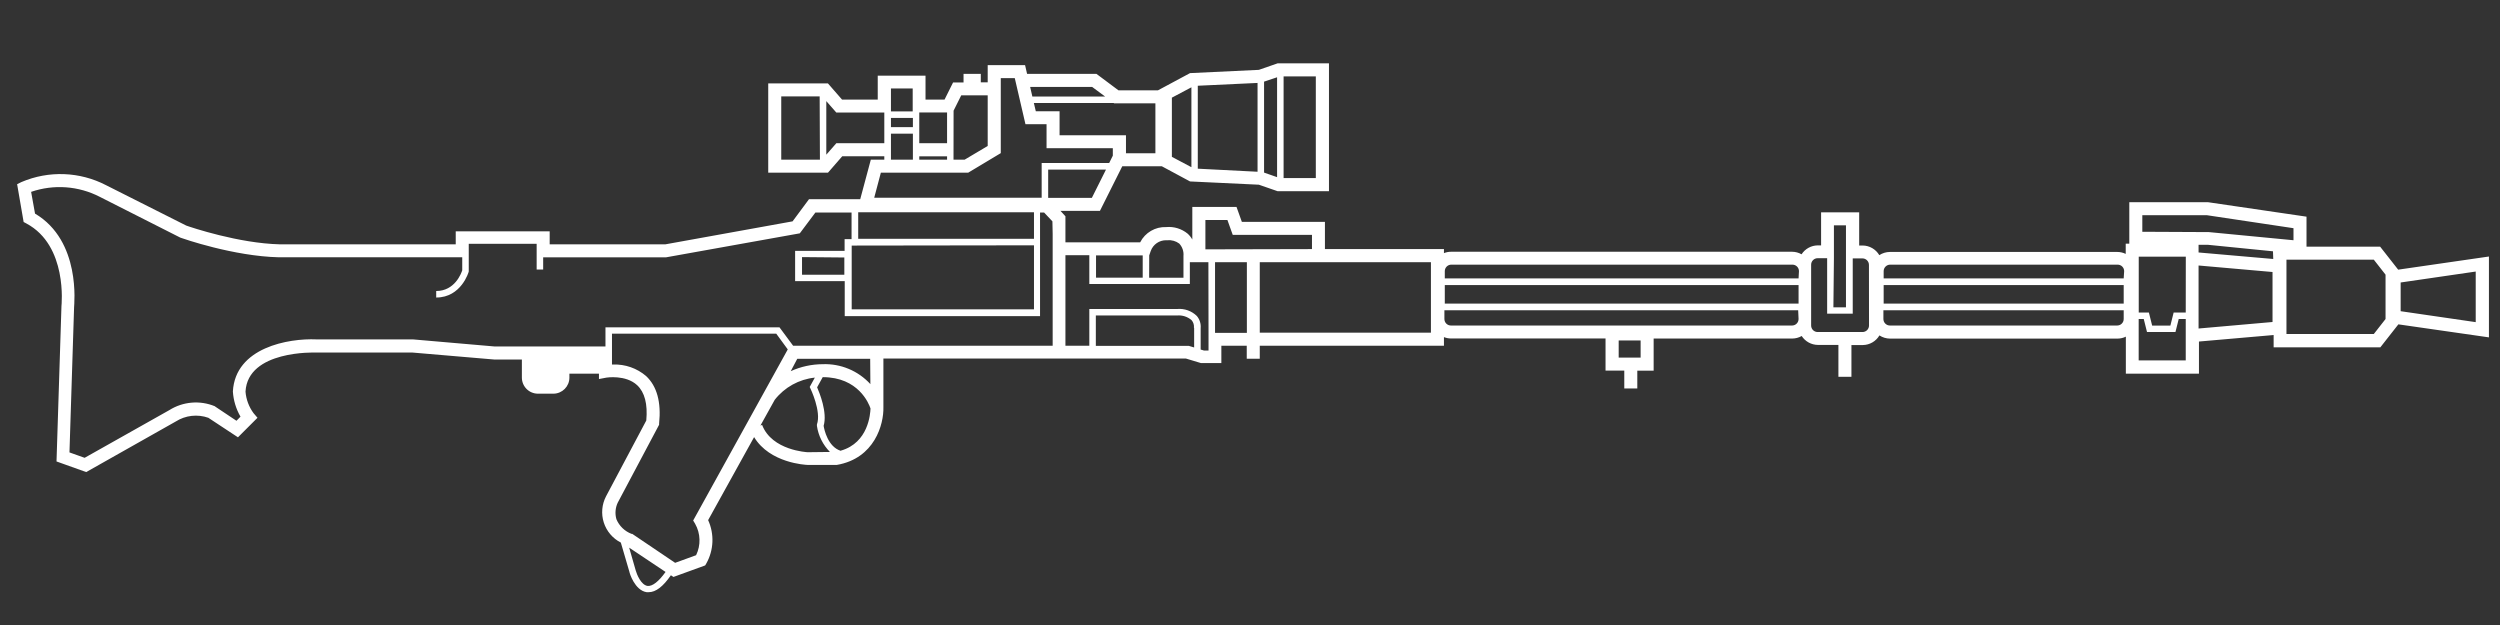 ﻿<?xml version="1.0" encoding="UTF-8" standalone="no"?>
<!DOCTYPE svg PUBLIC "-//W3C//DTD SVG 20010904//EN" "http://www.w3.org/TR/2001/REC-SVG-20010904/DTD/svg10.dtd">
<svg version="1.1" id="Frosty Editor v1.0.4.5" xmlns="http://www.w3.org/2000/svg" d1p1:xlink="http://www.w3.org/1999/xlink" viewBox="0 0 384 96" xmlns:d1p1="xmlns">
  <rect x="0" y="0" width="384" height="96" fill="#333333" stroke="none"/>
  <path stroke="none" fill="#ffffffff" d="M 380.270,49.480 C 376.427,48.920 372.583,48.360 368.740,47.800 368.740,46.330 368.740,44.860 368.740,43.390 372.583,42.830 376.427,42.270 380.270,41.710 380.270,44.300 380.270,46.890 380.270,49.480 Z M 366.420,49.000 C 365.820,49.767 365.220,50.533 364.620,51.300 360.147,51.300 355.673,51.300 351.200,51.300 351.200,47.497 351.200,43.693 351.200,39.890 355.673,39.890 360.147,39.890 364.620,39.890 365.220,40.657 365.820,41.423 366.420,42.190 366.420,44.460 366.420,46.730 366.420,49.000 Z M 349.170,39.780 C 345.347,39.447 341.523,39.113 337.700,38.780 337.700,38.387 337.700,37.993 337.700,37.600 338.177,37.600 338.653,37.600 339.130,37.600 342.463,37.933 345.797,38.267 349.130,38.600 349.143,38.993 349.157,39.387 349.170,39.780 Z M 349.060,49.460 C 345.273,49.793 341.487,50.127 337.700,50.460 337.700,47.233 337.700,44.007 337.700,40.780 341.487,41.113 345.273,41.447 349.060,41.780 349.060,44.340 349.060,46.900 349.060,49.460 Z M 329.060,35.600 C 329.060,34.750 329.060,33.900 329.060,33.050 332.353,33.050 335.647,33.050 338.940,33.050 343.387,33.717 347.833,34.383 352.280,35.050 352.280,35.667 352.280,36.283 352.280,36.900 347.947,36.483 343.613,36.067 339.280,35.650 335.873,35.633 332.467,35.617 329.060,35.600 Z M 335.730,48.010 C 335.110,48.010 334.490,48.010 333.870,48.010 333.703,48.677 333.537,49.343 333.370,50.010 332.437,50.010 331.503,50.010 330.570,50.010 330.403,49.343 330.237,48.677 330.070,48.010 329.550,48.010 329.030,48.010 328.510,48.010 328.510,45.147 328.510,42.283 328.510,39.420 330.920,39.420 333.330,39.420 335.740,39.420 335.737,42.283 335.733,45.147 335.730,48.010 Z M 335.730,55.360 C 333.320,55.360 330.910,55.360 328.500,55.360 328.500,53.240 328.500,51.120 328.500,49.000 328.760,49.000 329.020,49.000 329.280,49.000 329.447,49.667 329.613,50.333 329.780,51.000 331.237,51.000 332.693,51.000 334.150,51.000 334.317,50.333 334.483,49.667 334.650,49.000 335.010,49.000 335.370,49.000 335.730,49.000 335.730,51.120 335.730,53.240 335.730,55.360 Z M 326.200,42.760 C 313.910,42.760 301.620,42.760 289.330,42.760 289.330,42.390 289.330,42.020 289.330,41.650 289.330,41.385 289.435,41.130 289.623,40.943 289.810,40.755 290.065,40.650 290.330,40.650 301.977,40.650 313.623,40.650 325.270,40.650 325.535,40.650 325.790,40.755 325.977,40.943 326.165,41.130 326.270,41.385 326.270,41.650 326.247,42.020 326.223,42.390 326.200,42.760 Z M 326.200,46.630 C 313.910,46.630 301.620,46.630 289.330,46.630 289.330,45.683 289.330,44.737 289.330,43.790 301.620,43.790 313.910,43.790 326.200,43.790 326.200,44.737 326.200,45.683 326.200,46.630 Z M 326.200,49.000 C 326.200,49.265 326.095,49.520 325.907,49.707 325.720,49.895 325.465,50.000 325.200,50.000 313.563,50.000 301.927,50.000 290.290,50.000 290.025,50.000 289.770,49.895 289.583,49.707 289.395,49.520 289.290,49.265 289.290,49.000 289.290,48.553 289.290,48.107 289.290,47.660 301.593,47.660 313.897,47.660 326.200,47.660 326.200,48.107 326.200,48.553 326.200,49.000 Z M 287.080,50.000 C 287.080,50.265 286.975,50.520 286.787,50.707 286.600,50.895 286.345,51.000 286.080,51.000 283.783,51.000 281.487,51.000 279.190,51.000 278.925,51.000 278.670,50.895 278.483,50.707 278.295,50.520 278.190,50.265 278.190,50.000 278.190,46.887 278.190,43.773 278.190,40.660 278.190,40.395 278.295,40.140 278.483,39.953 278.670,39.765 278.925,39.660 279.190,39.660 279.677,39.660 280.163,39.660 280.650,39.660 280.650,42.500 280.650,45.340 280.650,48.180 281.960,48.180 283.270,48.180 284.580,48.180 284.580,45.350 284.580,42.520 284.580,39.690 285.077,39.690 285.573,39.690 286.070,39.690 286.335,39.690 286.590,39.795 286.777,39.983 286.965,40.170 287.070,40.425 287.070,40.690 287.073,43.793 287.077,46.897 287.080,50.000 Z M 281.690,39.670 C 281.690,39.670 281.690,39.670 281.690,39.670 281.690,37.983 281.690,36.297 281.690,34.610 282.307,34.610 282.923,34.610 283.540,34.610 283.540,36.303 283.540,37.997 283.540,39.690 283.540,39.690 283.540,39.690 283.540,39.690 283.540,42.197 283.540,44.703 283.540,47.210 282.897,47.210 282.253,47.210 281.610,47.210 281.637,44.697 281.663,42.183 281.690,39.670 Z M 276.260,42.760 C 258.147,42.760 240.033,42.760 221.920,42.760 221.920,42.390 221.920,42.020 221.920,41.650 221.920,41.385 222.025,41.130 222.213,40.943 222.400,40.755 222.655,40.650 222.920,40.650 240.387,40.650 257.853,40.650 275.320,40.650 275.585,40.650 275.840,40.755 276.027,40.943 276.215,41.130 276.320,41.385 276.320,41.650 276.300,42.020 276.280,42.390 276.260,42.760 Z M 276.260,46.630 C 258.147,46.630 240.033,46.630 221.920,46.630 221.920,45.683 221.920,44.737 221.920,43.790 240.033,43.790 258.147,43.790 276.260,43.790 276.260,44.737 276.260,45.683 276.260,46.630 Z M 276.260,49.000 C 276.260,49.265 276.155,49.520 275.967,49.707 275.780,49.895 275.525,50.000 275.260,50.000 257.793,50.000 240.327,50.000 222.860,50.000 222.595,50.000 222.340,49.895 222.153,49.707 221.965,49.520 221.860,49.265 221.860,49.000 221.860,48.553 221.860,48.107 221.860,47.660 239.973,47.660 258.087,47.660 276.200,47.660 276.220,48.107 276.240,48.553 276.260,49.000 Z M 252.000,54.930 C 250.877,54.930 249.753,54.930 248.630,54.930 248.630,54.053 248.630,53.177 248.630,52.300 249.753,52.300 250.877,52.300 252.000,52.300 252.000,53.177 252.000,54.053 252.000,54.930 Z M 219.790,51.100 C 211.027,51.100 202.263,51.100 193.500,51.100 193.500,47.490 193.500,43.880 193.500,40.270 202.263,40.270 211.027,40.270 219.790,40.270 219.790,43.880 219.790,47.490 219.790,51.100 Z M 185.150,38.300 C 185.150,36.797 185.150,35.293 185.150,33.790 186.277,33.790 187.403,33.790 188.530,33.790 188.803,34.553 189.077,35.317 189.350,36.080 193.407,36.080 197.463,36.080 201.520,36.080 201.520,36.807 201.520,37.533 201.520,38.260 196.063,38.273 190.607,38.287 185.150,38.300 Z M 191.520,51.130 C 189.890,51.130 188.260,51.130 186.630,51.130 186.630,47.510 186.630,43.890 186.630,40.270 188.260,40.270 189.890,40.270 191.520,40.270 191.520,43.890 191.520,47.510 191.520,51.130 Z M 185.630,51.130 C 185.630,51.130 185.630,51.130 185.630,51.130 185.630,52.033 185.630,52.937 185.630,53.840 185.397,53.840 185.163,53.840 184.930,53.840 184.760,53.790 184.590,53.740 184.420,53.690 184.420,52.597 184.420,51.503 184.420,50.410 184.486,49.729 184.273,49.051 183.830,48.530 183.033,47.755 181.938,47.364 180.830,47.460 176.327,47.460 171.823,47.460 167.320,47.460 167.320,49.340 167.320,51.220 167.320,53.100 166.097,53.100 164.873,53.100 163.650,53.100 163.650,48.467 163.650,43.833 163.650,39.200 164.873,39.200 166.097,39.200 167.320,39.200 167.320,40.673 167.320,42.147 167.320,43.620 172.467,43.620 177.613,43.620 182.760,43.620 182.760,42.503 182.760,41.387 182.760,40.270 183.710,40.270 184.660,40.270 185.610,40.270 185.617,43.890 185.623,47.510 185.630,51.130 Z M 183.420,50.370 C 183.420,51.370 183.420,52.370 183.420,53.370 183.150,53.290 182.880,53.210 182.610,53.130 177.847,53.130 173.083,53.130 168.320,53.130 168.320,51.573 168.320,50.017 168.320,48.460 172.473,48.460 176.627,48.460 180.780,48.460 181.597,48.382 182.410,48.642 183.030,49.180 183.303,49.502 183.433,49.920 183.390,50.340 183.400,50.350 183.410,50.360 183.420,50.370 Z M 168.350,39.230 C 170.740,39.230 173.130,39.230 175.520,39.230 175.520,40.370 175.520,41.510 175.520,42.650 173.130,42.650 170.740,42.650 168.350,42.650 168.350,41.510 168.350,40.370 168.350,39.230 Z M 176.520,39.230 C 176.520,39.230 176.520,39.230 176.520,39.230 176.597,39.007 176.673,38.783 176.750,38.560 177.107,37.550 178.069,36.882 179.140,36.900 179.197,36.900 179.253,36.900 179.310,36.900 179.959,36.840 180.607,37.021 181.130,37.410 181.608,37.921 181.845,38.613 181.780,39.310 181.780,39.643 181.780,39.977 181.780,40.310 181.780,40.310 181.780,40.310 181.780,40.310 181.780,41.093 181.780,41.877 181.780,42.660 180.023,42.660 178.267,42.660 176.510,42.660 176.513,41.517 176.517,40.373 176.520,39.230 Z M 129.690,39.550 C 129.690,40.433 129.690,41.317 129.690,42.200 127.523,42.200 125.357,42.200 123.190,42.200 123.190,41.297 123.190,40.393 123.190,39.490 125.357,39.510 127.523,39.530 129.690,39.550 Z M 161.690,35.940 C 161.690,35.940 161.690,35.940 161.690,35.940 161.690,41.660 161.690,47.380 161.690,53.100 148.400,53.100 135.110,53.100 121.820,53.100 121.123,52.160 120.427,51.220 119.730,50.280 110.820,50.280 101.910,50.280 93.000,50.280 93.000,51.260 93.000,52.240 93.000,53.220 87.333,53.220 81.667,53.220 76.000,53.220 71.807,52.857 67.613,52.493 63.420,52.130 58.487,52.130 53.553,52.130 48.620,52.130 44.340,51.940 36.140,53.360 35.770,60.130 35.854,61.493 36.255,62.818 36.940,64.000 36.733,64.210 36.527,64.420 36.320,64.630 35.237,63.907 34.153,63.183 33.070,62.460 33.047,62.440 33.023,62.420 33.000,62.400 30.707,61.453 28.098,61.677 26.000,63.000 21.667,65.440 17.333,67.880 13.000,70.320 12.223,70.043 11.447,69.767 10.670,69.490 10.907,62.053 11.143,54.617 11.380,47.180 11.380,46.760 12.480,37.010 5.380,32.810 5.180,31.697 4.980,30.583 4.780,29.470 8.257,28.273 12.073,28.552 15.340,30.240 19.440,32.317 23.540,34.393 27.640,36.470 27.680,36.487 27.720,36.503 27.760,36.520 28.090,36.640 35.860,39.360 42.860,39.520 52.240,39.520 61.620,39.520 71.000,39.520 71.000,40.187 71.000,40.853 71.000,41.520 70.860,41.960 69.870,44.700 67.000,44.700 67.000,45.033 67.000,45.367 67.000,45.700 70.860,45.700 72.000,41.760 72.000,41.700 72.000,40.617 72.000,39.533 72.000,38.450 72.000,38.450 72.000,38.450 72.000,38.450 72.000,38.117 72.000,37.783 72.000,37.450 75.477,37.450 78.953,37.450 82.430,37.450 82.430,38.117 82.430,38.783 82.430,39.450 82.430,39.450 82.430,39.450 82.430,39.450 82.430,40.100 82.430,40.750 82.430,41.400 82.763,41.400 83.097,41.400 83.430,41.400 83.430,40.777 83.430,40.153 83.430,39.530 89.713,39.530 95.997,39.530 102.280,39.530 109.137,38.300 115.993,37.070 122.850,35.840 123.647,34.777 124.443,33.713 125.240,32.650 127.093,32.650 128.947,32.650 130.800,32.650 130.800,34.010 130.800,35.370 130.800,36.730 130.443,36.730 130.087,36.730 129.730,36.730 129.730,37.330 129.730,37.930 129.730,38.530 127.197,38.530 124.663,38.530 122.130,38.530 122.130,40.080 122.130,41.630 122.130,43.180 124.670,43.180 127.210,43.180 129.750,43.180 129.750,44.973 129.750,46.767 129.750,48.560 139.750,48.560 149.750,48.560 159.750,48.560 159.750,43.253 159.750,37.947 159.750,32.640 159.957,32.640 160.163,32.640 160.370,32.640 160.797,33.093 161.223,33.547 161.650,34.000 161.663,34.647 161.677,35.293 161.690,35.940 Z M 133.690,59.000 C 131.816,56.952 129.134,55.832 126.360,55.940 124.670,55.948 123.000,56.312 121.460,57.010 121.793,56.377 122.127,55.743 122.460,55.110 126.193,55.110 129.927,55.110 133.660,55.110 133.670,56.407 133.680,57.703 133.690,59.000 Z M 129.150,69.250 C 127.150,68.630 126.600,65.970 126.510,65.410 127.110,63.350 125.880,60.350 125.510,59.490 125.797,58.970 126.083,58.450 126.370,57.930 131.850,57.930 133.460,61.990 133.710,62.740 133.680,63.530 133.410,68.000 129.150,69.220 129.150,69.230 129.150,69.240 129.150,69.250 Z M 124.060,69.460 C 124.010,69.460 118.560,69.200 117.060,65.270 116.973,65.303 116.887,65.337 116.800,65.370 117.533,64.050 118.267,62.730 119.000,61.410 119.000,61.410 119.000,61.410 119.000,61.410 120.505,59.484 122.729,58.253 125.160,58.000 124.897,58.480 124.633,58.960 124.370,59.440 124.407,59.517 124.443,59.593 124.480,59.670 124.480,59.670 126.190,63.200 125.480,65.200 125.480,65.237 125.480,65.273 125.480,65.310 125.480,65.347 125.480,65.383 125.480,65.420 125.701,66.933 126.402,68.335 127.480,69.420 126.340,69.433 125.200,69.447 124.060,69.460 Z M 106.470,79.950 C 106.570,80.117 106.670,80.283 106.770,80.450 107.612,81.937 107.668,83.744 106.920,85.280 105.847,85.670 104.773,86.060 103.700,86.450 101.503,84.967 99.307,83.483 97.110,82.000 97.073,82.000 97.037,82.000 97.000,82.000 95.951,81.599 95.113,80.786 94.680,79.750 94.439,78.910 94.510,78.012 94.880,77.220 96.970,73.283 99.060,69.347 101.150,65.410 101.180,65.353 101.210,65.297 101.240,65.240 101.240,65.177 101.240,65.113 101.240,65.050 101.580,61.780 100.910,59.320 99.240,57.760 97.834,56.558 96.029,55.927 94.180,55.990 94.120,55.990 94.060,55.990 94.000,55.990 94.000,55.057 94.000,54.123 94.000,53.190 94.000,53.190 94.000,53.190 94.000,53.190 94.000,52.543 94.000,51.897 94.000,51.250 102.410,51.250 110.820,51.250 119.230,51.250 119.820,52.057 120.410,52.863 121.000,53.670 116.157,62.430 111.313,71.190 106.470,79.950 Z M 99.470,90.000 C 98.470,89.860 97.810,88.230 97.640,87.600 97.307,86.440 96.973,85.280 96.640,84.120 98.503,85.363 100.367,86.607 102.230,87.850 101.180,89.320 100.210,90.080 99.470,90.000 99.470,90.000 99.470,90.000 99.470,90.000 Z M 158.820,37.680 C 158.820,40.957 158.820,44.233 158.820,47.510 149.487,47.510 140.153,47.510 130.820,47.510 130.820,44.247 130.820,40.983 130.820,37.720 140.153,37.707 149.487,37.693 158.820,37.680 Z M 131.820,32.600 C 140.820,32.600 149.820,32.600 158.820,32.600 158.820,33.960 158.820,35.320 158.820,36.680 149.820,36.680 140.820,36.680 131.820,36.680 131.820,35.320 131.820,33.960 131.820,32.600 Z M 135.300,26.520 C 139.773,26.520 144.247,26.520 148.720,26.520 150.387,25.520 152.053,24.520 153.720,23.520 153.720,19.680 153.720,15.840 153.720,12.000 154.437,12.000 155.153,12.000 155.870,12.000 156.417,14.360 156.963,16.720 157.510,19.080 158.590,19.080 159.670,19.080 160.750,19.080 160.750,20.307 160.750,21.533 160.750,22.760 164.143,22.760 167.537,22.760 170.930,22.760 170.930,23.143 170.930,23.527 170.930,23.910 170.743,24.287 170.557,24.663 170.370,25.040 166.913,25.040 163.457,25.040 160.000,25.040 160.000,26.817 160.000,28.593 160.000,30.370 151.427,30.370 142.853,30.370 134.280,30.370 134.620,29.087 134.960,27.803 135.300,26.520 Z M 128.460,22.000 C 127.947,22.587 127.433,23.173 126.920,23.760 126.920,21.017 126.920,18.273 126.920,15.530 127.433,16.117 127.947,16.703 128.460,17.290 130.917,17.290 133.373,17.290 135.830,17.290 135.830,18.860 135.830,20.430 135.830,22.000 133.373,22.000 130.917,22.000 128.460,22.000 Z M 125.940,24.530 C 123.960,24.530 121.980,24.530 120.000,24.530 120.000,21.290 120.000,18.050 120.000,14.810 121.967,14.810 123.933,14.810 125.900,14.810 125.913,18.050 125.927,21.290 125.940,24.530 Z M 136.850,20.530 C 137.973,20.530 139.097,20.530 140.220,20.530 140.220,21.863 140.220,23.197 140.220,24.530 139.097,24.530 137.973,24.530 136.850,24.530 136.850,23.197 136.850,21.863 136.850,20.530 Z M 136.850,18.110 C 137.973,18.110 139.097,18.110 140.220,18.110 140.220,18.583 140.220,19.057 140.220,19.530 139.097,19.530 137.973,19.530 136.850,19.530 136.850,19.057 136.850,18.583 136.850,18.110 Z M 136.850,13.590 C 137.963,13.590 139.077,13.590 140.190,13.590 140.190,14.763 140.190,15.937 140.190,17.110 139.077,17.110 137.963,17.110 136.850,17.110 136.850,15.937 136.850,14.763 136.850,13.590 Z M 141.200,24.010 C 142.623,24.010 144.047,24.010 145.470,24.010 145.470,24.183 145.470,24.357 145.470,24.530 144.047,24.530 142.623,24.530 141.200,24.530 141.200,24.357 141.200,24.183 141.200,24.010 Z M 141.200,17.270 C 142.623,17.270 144.047,17.270 145.470,17.270 145.470,18.847 145.470,20.423 145.470,22.000 144.047,22.000 142.623,22.000 141.200,22.000 141.200,20.423 141.200,18.847 141.200,17.270 Z M 146.470,17.000 C 146.863,16.213 147.257,15.427 147.650,14.640 149.003,14.640 150.357,14.640 151.710,14.640 151.710,17.233 151.710,19.827 151.710,22.420 150.527,23.123 149.343,23.827 148.160,24.530 147.593,24.530 147.027,24.530 146.460,24.530 146.463,22.020 146.467,19.510 146.470,17.000 Z M 167.750,13.350 C 168.417,13.843 169.083,14.337 169.750,14.830 166.023,14.830 162.297,14.830 158.570,14.830 158.457,14.337 158.343,13.843 158.230,13.350 161.403,13.350 164.577,13.350 167.750,13.350 Z M 171.120,15.870 C 173.237,15.870 175.353,15.870 177.470,15.870 177.470,18.427 177.470,20.983 177.470,23.540 175.963,23.540 174.457,23.540 172.950,23.540 172.950,22.620 172.950,21.700 172.950,20.780 169.550,20.780 166.150,20.780 162.750,20.780 162.750,19.550 162.750,18.320 162.750,17.090 161.533,17.090 160.317,17.090 159.100,17.090 159.000,16.667 158.900,16.243 158.800,15.820 162.887,15.820 166.973,15.820 171.060,15.820 171.080,15.837 171.100,15.853 171.120,15.870 Z M 167.710,30.390 C 165.473,30.390 163.237,30.390 161.000,30.390 161.000,28.943 161.000,27.497 161.000,26.050 163.960,26.050 166.920,26.050 169.880,26.050 169.157,27.497 168.433,28.943 167.710,30.390 Z M 180.000,15.000 C 181.000,14.470 182.000,13.940 183.000,13.410 183.000,17.500 183.000,21.590 183.000,25.680 182.000,25.150 181.000,24.620 180.000,24.090 180.000,21.060 180.000,18.030 180.000,15.000 Z M 183.980,13.170 C 187.040,13.027 190.100,12.883 193.160,12.740 193.160,17.287 193.160,21.833 193.160,26.380 190.100,26.223 187.040,26.067 183.980,25.910 183.980,21.663 183.980,17.417 183.980,13.170 Z M 194.160,12.540 C 194.827,12.317 195.493,12.093 196.160,11.870 196.160,16.983 196.160,22.097 196.160,27.210 195.493,26.977 194.827,26.743 194.160,26.510 194.160,21.853 194.160,17.197 194.160,12.540 Z M 197.160,11.730 C 198.810,11.730 200.460,11.730 202.110,11.730 202.110,16.937 202.110,22.143 202.110,27.350 200.460,27.350 198.810,27.350 197.160,27.350 197.160,22.143 197.160,16.937 197.160,11.730 Z M 368.360,41.420 C 367.437,40.243 366.513,39.067 365.590,37.890 361.820,37.890 358.050,37.890 354.280,37.890 354.280,36.353 354.280,34.817 354.280,33.280 349.240,32.540 344.200,31.800 339.160,31.060 335.127,31.060 331.093,31.060 327.060,31.060 327.060,33.183 327.060,35.307 327.060,37.430 326.877,37.430 326.693,37.430 326.510,37.430 326.510,37.953 326.510,38.477 326.510,39.000 326.112,38.804 325.674,38.702 325.230,38.700 313.583,38.700 301.937,38.700 290.290,38.700 289.711,38.703 289.145,38.873 288.660,39.190 288.128,38.284 287.161,37.723 286.110,37.710 285.930,37.710 285.750,37.710 285.570,37.710 285.570,36.010 285.570,34.310 285.570,32.610 283.620,32.610 281.670,32.610 279.720,32.610 279.720,34.303 279.720,35.997 279.720,37.690 279.553,37.690 279.387,37.690 279.220,37.690 278.209,37.696 277.269,38.211 276.720,39.060 276.282,38.808 275.786,38.674 275.280,38.670 257.813,38.670 240.347,38.670 222.880,38.670 222.507,38.670 222.137,38.741 221.790,38.880 221.790,38.673 221.790,38.467 221.790,38.260 215.697,38.260 209.603,38.260 203.510,38.260 203.510,36.867 203.510,35.473 203.510,34.080 199.257,34.080 195.003,34.080 190.750,34.080 190.477,33.317 190.203,32.553 189.930,31.790 187.667,31.790 185.403,31.790 183.140,31.790 183.140,33.457 183.140,35.123 183.140,36.790 182.947,36.449 182.701,36.142 182.410,35.880 181.490,35.130 180.312,34.771 179.130,34.880 177.454,34.811 175.891,35.725 175.130,37.220 171.303,37.220 167.477,37.220 163.650,37.220 163.650,35.887 163.650,34.553 163.650,33.220 163.397,32.943 163.143,32.667 162.890,32.390 164.910,32.390 166.930,32.390 168.950,32.390 170.093,30.107 171.237,27.823 172.380,25.540 174.407,25.540 176.433,25.540 178.460,25.540 179.903,26.317 181.347,27.093 182.790,27.870 186.313,28.037 189.837,28.203 193.360,28.370 194.320,28.703 195.280,29.037 196.240,29.370 198.870,29.370 201.500,29.370 204.130,29.370 204.130,22.823 204.130,16.277 204.130,9.730 201.500,9.730 198.870,9.730 196.240,9.730 195.280,10.063 194.320,10.397 193.360,10.730 189.837,10.897 186.313,11.063 182.790,11.230 181.150,12.110 179.510,12.990 177.870,13.870 175.843,13.870 173.817,13.870 171.790,13.870 170.667,13.030 169.543,12.190 168.420,11.350 164.867,11.350 161.313,11.350 157.760,11.350 157.657,10.900 157.553,10.450 157.450,10.000 155.537,10.000 153.623,10.000 151.710,10.000 151.710,10.883 151.710,11.767 151.710,12.650 151.357,12.650 151.003,12.650 150.650,12.650 150.650,12.217 150.650,11.783 150.650,11.350 149.767,11.350 148.883,11.350 148.000,11.350 148.000,11.790 148.000,12.230 148.000,12.670 147.463,12.670 146.927,12.670 146.390,12.670 145.953,13.547 145.517,14.423 145.080,15.300 144.107,15.300 143.133,15.300 142.160,15.300 142.160,14.073 142.160,12.847 142.160,11.620 139.713,11.620 137.267,11.620 134.820,11.620 134.820,12.847 134.820,14.073 134.820,15.300 132.993,15.300 131.167,15.300 129.340,15.300 128.617,14.470 127.893,13.640 127.170,12.810 124.113,12.810 121.057,12.810 118.000,12.810 118.000,17.380 118.000,21.950 118.000,26.520 121.060,26.520 124.120,26.520 127.180,26.520 127.910,25.680 128.640,24.840 129.370,24.000 131.523,24.000 133.677,24.000 135.830,24.000 135.830,24.173 135.830,24.347 135.830,24.520 135.140,24.520 134.450,24.520 133.760,24.520 133.217,26.547 132.673,28.573 132.130,30.600 129.507,30.600 126.883,30.600 124.260,30.600 123.420,31.733 122.580,32.867 121.740,34.000 115.227,35.177 108.713,36.353 102.200,37.530 96.277,37.530 90.353,37.530 84.430,37.530 84.430,36.863 84.430,36.197 84.430,35.530 79.620,35.530 74.810,35.530 70.000,35.530 70.000,36.197 70.000,36.863 70.000,37.530 61.000,37.530 52.000,37.530 43.000,37.530 36.660,37.380 29.330,34.910 28.610,34.650 24.507,32.583 20.403,30.517 16.300,28.450 12.258,26.352 7.489,26.173 3.300,27.960 3.077,28.070 2.853,28.180 2.630,28.290 2.963,30.227 3.297,32.163 3.630,34.100 3.773,34.177 3.917,34.253 4.060,34.330 10.420,37.730 9.450,46.860 9.440,47.030 9.187,54.980 8.933,62.930 8.680,70.880 10.200,71.423 11.720,71.967 13.240,72.510 17.827,69.920 22.413,67.330 27.000,64.740 28.491,63.793 30.334,63.583 32.000,64.170 33.517,65.170 35.033,66.170 36.550,67.170 37.550,66.170 38.550,65.170 39.550,64.170 39.350,63.937 39.150,63.703 38.950,63.470 38.234,62.501 37.804,61.351 37.710,60.150 38.060,53.770 48.370,54.150 48.520,54.150 53.460,54.150 58.400,54.150 63.340,54.150 67.523,54.507 71.707,54.863 75.890,55.220 77.313,55.220 78.737,55.220 80.160,55.220 80.160,55.620 80.160,56.020 80.160,56.420 80.160,56.420 80.160,56.420 80.160,56.420 80.160,56.947 80.160,57.473 80.160,58.000 80.160,58.655 80.420,59.283 80.883,59.747 81.347,60.210 81.975,60.470 82.630,60.470 83.420,60.470 84.210,60.470 85.000,60.470 86.360,60.464 87.460,59.360 87.460,58.000 87.460,57.800 87.460,57.600 87.460,57.400 88.973,57.400 90.487,57.400 92.000,57.400 92.000,57.673 92.000,57.947 92.000,58.220 92.387,58.147 92.773,58.073 93.160,58.000 93.160,58.000 96.100,57.530 97.860,59.160 99.030,60.250 99.500,62.070 99.270,64.590 97.210,68.470 95.150,72.350 93.090,76.230 92.441,77.472 92.315,78.923 92.741,80.259 93.168,81.594 94.111,82.704 95.360,83.340 95.800,84.843 96.240,86.347 96.680,87.850 96.680,87.970 97.490,90.690 99.330,90.960 99.433,90.960 99.537,90.960 99.640,90.960 100.730,90.960 101.850,90.100 103.050,88.360 103.180,88.447 103.310,88.533 103.440,88.620 105.063,88.030 106.687,87.440 108.310,86.850 108.370,86.750 108.430,86.650 108.490,86.550 109.639,84.501 109.743,82.028 108.770,79.890 111.123,75.640 113.477,71.390 115.830,67.140 118.250,71.140 123.740,71.400 124.030,71.410 125.533,71.410 127.037,71.410 128.540,71.410 134.340,70.410 135.760,65.180 135.690,62.550 135.690,60.057 135.690,57.563 135.690,55.070 151.177,55.070 166.663,55.070 182.150,55.070 182.923,55.303 183.697,55.537 184.470,55.770 185.513,55.770 186.557,55.770 187.600,55.770 187.600,54.880 187.600,53.990 187.600,53.100 188.900,53.100 190.200,53.100 191.500,53.100 191.500,53.767 191.500,54.433 191.500,55.100 192.167,55.100 192.833,55.100 193.500,55.100 193.500,54.433 193.500,53.767 193.500,53.100 202.930,53.100 212.360,53.100 221.790,53.100 221.790,52.660 221.790,52.220 221.790,51.780 222.137,51.919 222.507,51.990 222.880,51.990 230.790,51.990 238.700,51.990 246.610,51.990 246.610,53.633 246.610,55.277 246.610,56.920 247.570,56.920 248.530,56.920 249.490,56.920 249.490,57.837 249.490,58.753 249.490,59.670 250.157,59.670 250.823,59.670 251.490,59.670 251.490,58.757 251.490,57.843 251.490,56.930 252.327,56.930 253.163,56.930 254.000,56.930 254.000,55.287 254.000,53.643 254.000,52.000 261.100,52.000 268.200,52.000 275.300,52.000 275.806,51.996 276.302,51.862 276.740,51.610 277.289,52.459 278.229,52.974 279.240,52.980 280.287,52.980 281.333,52.980 282.380,52.980 282.380,54.613 282.380,56.247 282.380,57.880 283.047,57.880 283.713,57.880 284.380,57.880 284.380,56.253 284.380,54.627 284.380,53.000 284.963,53.000 285.547,53.000 286.130,53.000 287.181,52.987 288.148,52.426 288.680,51.520 289.165,51.837 289.731,52.007 290.310,52.010 301.957,52.010 313.603,52.010 325.250,52.010 325.694,52.008 326.132,51.906 326.530,51.710 326.530,53.607 326.530,55.503 326.530,57.400 330.273,57.400 334.017,57.400 337.760,57.400 337.760,55.753 337.760,54.107 337.760,52.460 341.583,52.127 345.407,51.793 349.230,51.460 349.230,52.090 349.230,52.720 349.230,53.350 354.693,53.350 360.157,53.350 365.620,53.350 366.543,52.173 367.467,50.997 368.390,49.820 373.027,50.487 377.663,51.153 382.300,51.820 382.300,47.680 382.300,43.540 382.300,39.400 377.653,40.073 373.007,40.747 368.360,41.420 Z " />
</svg>